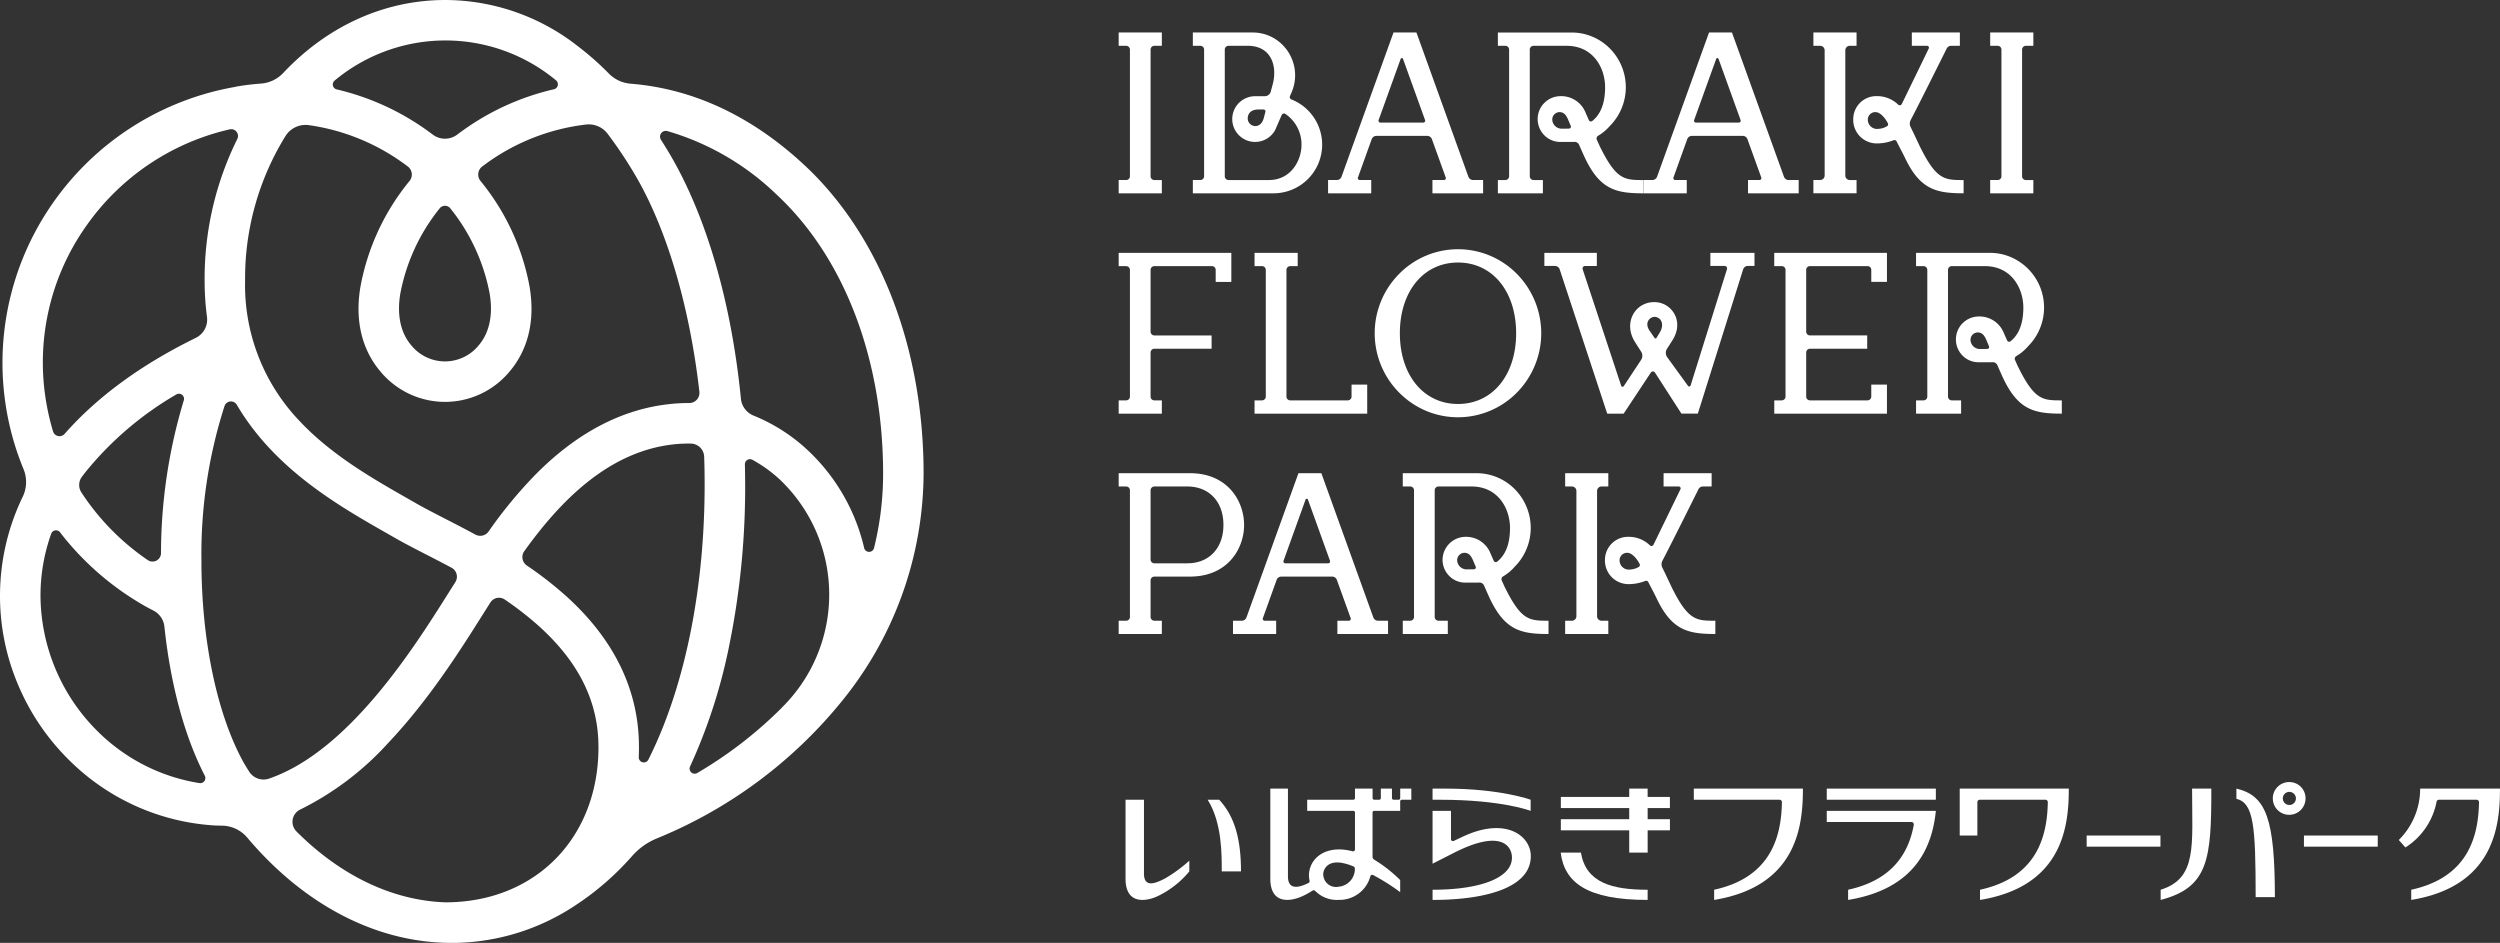 <svg xmlns="http://www.w3.org/2000/svg" xmlns:xlink="http://www.w3.org/1999/xlink" width="363.667" height="137.159" viewBox="0 0 363.667 137.159">
  <rect x="0" y="0" width="363.667" height="137.159" fill="#333333" stroke="none"/>
  <defs>
    <clipPath id="clip-path">
      <rect id="長方形_24844" data-name="長方形 24844" width="363.667" height="137.159" fill="#fff"/>
    </clipPath>
  </defs>
  <g id="グループ_3477" data-name="グループ 3477" transform="translate(0 0)">
    <g id="グループ_3476" data-name="グループ 3476" transform="translate(0 0)" clip-path="url(#clip-path)">
      <path id="パス_5111" data-name="パス 5111" d="M85.511,4.236V2.3H79.232V4.236h1.091a.548.548,0,0,1,.546.55V23.211a.548.548,0,0,1-.546.55H79.232v1.933h6.279V23.762H84.42a.548.548,0,0,1-.546-.55V4.786a.548.548,0,0,1,.546-.55Z" transform="translate(83.498 2.427)" fill="#fff"/>
      <path id="パス_5112" data-name="パス 5112" d="M101.261,13.65a6.988,6.988,0,0,0-2.446-1.614.368.368,0,0,1-.2-.489l.224-.513A6.262,6.262,0,0,0,96.21,3.09,6.116,6.116,0,0,0,93.2,2.3H84.485V4.236h1.091a.548.548,0,0,1,.546.55V23.211a.548.548,0,0,1-.546.55H84.485v1.933H96.247a7.077,7.077,0,0,0,5.013-12.044M95.576,23.762h-5.9a.548.548,0,0,1-.546-.55V4.786a.548.548,0,0,1,.546-.55h2.8c3.506,0,4.4,3.1,3.553,5.87l-.205.78a.911.911,0,0,1-.879.684H93.608a3.325,3.325,0,1,0,2.814,4.987l.031-.055.957-2.2a.364.364,0,0,1,.524-.164,5.349,5.349,0,0,1,2.358,4.492c0,2.282-1.538,5.128-4.716,5.128m-.8-10.259a.274.274,0,0,1,.263.347l-.234.893c-.279,1.015-.891,1.175-1.236,1.175a1.113,1.113,0,0,1-1.1-1.115c0-.67.437-1.3,1.559-1.3Z" transform="translate(89.034 2.427)" fill="#fff"/>
      <path id="パス_5113" data-name="パス 5113" d="M114.2,50.106c-.068-.136-.232-.505-.446-.988a.456.456,0,0,1,.2-.594,6.793,6.793,0,0,0,1.7-1.425,7.856,7.856,0,0,0,1.688-2.528,8,8,0,0,0-1.688-8.725,7.822,7.822,0,0,0-5.57-2.331H99.354v1.933h1.091a.548.548,0,0,1,.544.552V54.423a.548.548,0,0,1-.544.552H99.354v1.933h6.55V54.976h-1.36a.549.549,0,0,1-.546-.552V36a.549.549,0,0,1,.546-.552h4.81c3.927,0,5.6,3.3,5.6,6.026,0,1.738-.357,3.707-1.867,4.907a.323.323,0,0,1-.5-.125c-.329-.746-.571-1.3-.571-1.3v0a3.808,3.808,0,0,0-3.582-2.183,3.366,3.366,0,0,0-3.292,3.337,3.332,3.332,0,0,0,.9,2.28,3.246,3.246,0,0,0,2.391,1.041h1.643c.133,0,.263,0,.4-.01a.723.723,0,0,1,.7.435c.316.715.616,1.4.826,1.851,2.214,4.687,4.56,5.2,8.552,5.2V54.976c-2.767,0-3.945.006-6.353-4.87M109.358,47.5H108.8a1.377,1.377,0,0,1-1.534-1.351,1.077,1.077,0,0,1,1.15-1.052c.817.072,1.045.834,1.429,1.738l.117.267a.277.277,0,0,1-.232.388c-.125.006-.251.01-.376.01" transform="translate(104.703 35.319)" fill="#fff"/>
      <path id="パス_5114" data-name="パス 5114" d="M100.342,23.763h-1.68a.274.274,0,0,1-.255-.37l2-5.566a.727.727,0,0,1,.684-.485h7.4a.725.725,0,0,1,.682.485l2.007,5.566a.275.275,0,0,1-.257.37h-1.678V25.7h7.371V23.763h-1.46a.728.728,0,0,1-.684-.485L106.916,2.3h-3.333l-7.56,20.976a.727.727,0,0,1-.684.485H94.063V25.7h6.279Zm4.623-17.622,3.208,8.9a.276.276,0,0,1-.257.37h-6.244a.276.276,0,0,1-.257-.37l3.208-8.9a.18.18,0,0,1,.341,0" transform="translate(99.127 2.425)" fill="#fff"/>
      <path id="パス_5115" data-name="パス 5115" d="M93.608,54.976h-1.68a.274.274,0,0,1-.255-.37l2-5.566a.73.73,0,0,1,.684-.485h7.4a.73.73,0,0,1,.684.485l2.007,5.566a.276.276,0,0,1-.257.37h-1.678v1.933h7.371V54.976h-1.46a.728.728,0,0,1-.684-.485l-7.558-20.976H96.849l-7.56,20.976a.727.727,0,0,1-.684.485H87.329v1.933h6.279Zm4.623-17.622,3.208,8.9a.276.276,0,0,1-.257.37H94.938a.275.275,0,0,1-.257-.37l3.206-8.9a.182.182,0,0,1,.343,0" transform="translate(92.031 35.319)" fill="#fff"/>
      <path id="パス_5116" data-name="パス 5116" d="M97.476,41.036h0c0-3.405-2.343-7.521-7.879-7.521H79.232V35.45h1.091a.548.548,0,0,1,.546.55V54.423a.55.55,0,0,1-.546.552H79.232v1.933h6.279V54.976H84.42a.55.55,0,0,1-.546-.552V49.108a.549.549,0,0,1,.546-.552H89.6c5.535,0,7.879-4.116,7.879-7.519m-8.242,5.586H84.42a.548.548,0,0,1-.546-.55V36a.548.548,0,0,1,.546-.55h4.814c3.1,0,5.237,2.157,5.237,5.586s-2.138,5.586-5.237,5.586" transform="translate(83.498 35.319)" fill="#fff"/>
      <path id="パス_5117" data-name="パス 5117" d="M117.134,54.975h-.986a.653.653,0,0,1-.651-.655V36.1a.653.653,0,0,1,.651-.655h.986V33.516h-6.279v1.933h.986a.653.653,0,0,1,.651.655V54.319a.653.653,0,0,1-.651.655h-.986v1.933h6.279Z" transform="translate(116.823 35.32)" fill="#fff"/>
      <path id="パス_5118" data-name="パス 5118" d="M129.731,54.976c-2.764,0-3.943,0-6.353-4.87-.148-.3-.791-1.709-1.358-2.849a1.105,1.105,0,0,1,.012-1.008c1.14-2.152,5.246-10.411,5.246-10.411a.728.728,0,0,1,.643-.39h1.269V33.515H122.2v1.933h2.212a.277.277,0,0,1,.242.4l-3.927,8.08A.324.324,0,0,1,120.2,44a4.419,4.419,0,0,0-3.136-1.228,3.348,3.348,0,0,0-3.389,3.335,3.42,3.42,0,0,0,3.563,3.543,6.576,6.576,0,0,0,2.278-.452.345.345,0,0,1,.45.136c.44.867.914,1.742,1.214,2.372,2.208,4.664,4.56,5.2,8.55,5.2Zm-12.4-7.445a1.349,1.349,0,0,1-1.532-1.384,1.085,1.085,0,0,1,1.146-1.052c.682.035,1.366.836,1.768,1.616a.332.332,0,0,1-.1.425,2.764,2.764,0,0,1-1.277.394" transform="translate(119.796 35.319)" fill="#fff"/>
      <path id="パス_5119" data-name="パス 5119" d="M120.936,18.894c-.068-.136-.232-.505-.448-.988a.46.46,0,0,1,.2-.594,6.765,6.765,0,0,0,1.7-1.425,8,8,0,0,0,0-11.253,7.822,7.822,0,0,0-5.57-2.331H106.089V4.238h1.091a.548.548,0,0,1,.544.55V23.211a.55.55,0,0,1-.544.552h-1.091V25.7h6.55V23.764h-1.362a.55.55,0,0,1-.546-.552V4.788a.548.548,0,0,1,.546-.55h4.812c3.929,0,5.6,3.294,5.6,6.024,0,1.738-.355,3.707-1.865,4.907a.323.323,0,0,1-.5-.125c-.329-.746-.571-1.3-.571-1.3v0a3.808,3.808,0,0,0-3.582-2.183,3.338,3.338,0,0,0-2.393,5.617,3.251,3.251,0,0,0,2.393,1.041h1.643c.131,0,.263,0,.394-.01a.724.724,0,0,1,.7.435c.316.715.614,1.4.826,1.851,2.212,4.687,4.56,5.2,8.552,5.2V23.764c-2.767,0-3.947.006-6.353-4.87m-4.845-2.608h-.552A1.377,1.377,0,0,1,114,14.934a1.076,1.076,0,0,1,1.148-1.052c.822.072,1.047.834,1.429,1.738l.117.267a.276.276,0,0,1-.232.388c-.123.006-.249.01-.376.01" transform="translate(111.801 2.427)" fill="#fff"/>
      <path id="パス_5120" data-name="パス 5120" d="M122.69,23.763h-1.68a.274.274,0,0,1-.255-.37l2-5.566a.728.728,0,0,1,.684-.485h7.4a.725.725,0,0,1,.682.485l2.007,5.566a.275.275,0,0,1-.257.37H131.6V25.7h7.371V23.763h-1.46a.728.728,0,0,1-.684-.485L129.264,2.3h-3.333l-7.56,20.976a.727.727,0,0,1-.684.485h-1.275V25.7h6.279Zm4.623-17.622,3.208,8.9a.276.276,0,0,1-.257.37H124.02a.275.275,0,0,1-.257-.37l3.208-8.9a.18.18,0,0,1,.341,0" transform="translate(122.678 2.425)" fill="#fff"/>
      <path id="パス_5121" data-name="パス 5121" d="M147.239,4.236V2.3h-6.281V4.236h1.093a.548.548,0,0,1,.544.55V23.211a.548.548,0,0,1-.544.55h-1.093v1.933h6.281V23.762h-1.093a.548.548,0,0,1-.546-.55V4.786a.548.548,0,0,1,.546-.55Z" transform="translate(148.547 2.427)" fill="#fff"/>
      <path id="パス_5122" data-name="パス 5122" d="M134.716,23.762h-.986a.654.654,0,0,1-.651-.657V4.891a.653.653,0,0,1,.651-.655h.986V2.3h-6.279V4.236h.986a.653.653,0,0,1,.651.655V23.1a.654.654,0,0,1-.651.657h-.986v1.933h6.279Z" transform="translate(135.352 2.427)" fill="#fff"/>
      <path id="パス_5123" data-name="パス 5123" d="M147.313,23.764c-2.764,0-3.943,0-6.353-4.87-.15-.3-.791-1.709-1.358-2.849a1.106,1.106,0,0,1,.012-1.008c1.14-2.152,5.246-10.411,5.246-10.411a.728.728,0,0,1,.643-.39h1.269V2.3h-6.989V4.236H142a.277.277,0,0,1,.242.4l-3.927,8.08a.324.324,0,0,1-.528.068,4.419,4.419,0,0,0-3.136-1.228,3.348,3.348,0,0,0-3.389,3.335,3.42,3.42,0,0,0,3.563,3.543,6.585,6.585,0,0,0,2.278-.452.345.345,0,0,1,.45.136c.437.867.914,1.742,1.214,2.372,2.208,4.664,4.56,5.2,8.55,5.2Zm-12.4-7.445a1.351,1.351,0,0,1-1.534-1.384,1.088,1.088,0,0,1,1.148-1.052c.682.035,1.366.836,1.768,1.616a.331.331,0,0,1-.1.425,2.764,2.764,0,0,1-1.278.394" transform="translate(138.325 2.427)" fill="#fff"/>
      <path id="パス_5124" data-name="パス 5124" d="M85.511,39.369H84.42a.548.548,0,0,1-.546-.55V32.406a.548.548,0,0,1,.546-.55h8.33V29.923H84.42a.55.55,0,0,1-.546-.552V20.393a.55.55,0,0,1,.546-.552H92.8a.55.55,0,0,1,.544.552v1.748H95.62V17.912h-.364v0H79.232v1.933h1.091a.55.55,0,0,1,.546.552V38.818a.548.548,0,0,1-.546.55H79.232V41.3h6.279Z" transform="translate(83.498 18.872)" fill="#fff"/>
      <path id="パス_5125" data-name="パス 5125" d="M150.557,34.5c-.068-.136-.232-.505-.448-.988a.46.46,0,0,1,.2-.594,6.766,6.766,0,0,0,1.7-1.425,7.983,7.983,0,0,0-2.5-12.958,7.734,7.734,0,0,0-3.066-.626H135.708v1.933H136.8a.549.549,0,0,1,.546.552V38.816a.549.549,0,0,1-.546.552h-1.091V41.3h6.552V39.369H140.9a.548.548,0,0,1-.544-.552V20.393a.548.548,0,0,1,.544-.552h4.814c3.929,0,5.6,3.3,5.6,6.026,0,1.738-.355,3.707-1.867,4.907a.32.32,0,0,1-.495-.125l-.573-1.3a3.806,3.806,0,0,0-3.582-2.183,3.34,3.34,0,0,0-2.395,5.617,3.259,3.259,0,0,0,2.395,1.041h1.643c.131,0,.263,0,.394-.01a.724.724,0,0,1,.7.435c.316.715.614,1.4.826,1.851,2.212,4.687,4.562,5.2,8.552,5.2V39.369c-2.766,0-3.947.006-6.353-4.87m-4.845-2.608h-.552a1.377,1.377,0,0,1-1.534-1.351,1.076,1.076,0,0,1,1.148-1.052c.82.072,1.047.834,1.429,1.738l.117.267a.276.276,0,0,1-.232.388c-.123.006-.249.01-.376.01" transform="translate(143.014 18.872)" fill="#fff"/>
      <path id="パス_5126" data-name="パス 5126" d="M127.664,17.908h-2v1.933h1.1a.541.541,0,0,1,.54.54V38.816a.554.554,0,0,1-.552.552h-1.084V41.3h16.39V37.074h-2.28v1.742a.552.552,0,0,1-.55.552h-8.371a.546.546,0,0,1-.546-.546V32.406a.554.554,0,0,1,.552-.55h8.324V29.921h-8.33a.546.546,0,0,1-.546-.544v-9a.543.543,0,0,1,.54-.54h8.384a.546.546,0,0,1,.544.546v1.75h2.28V17.908Z" transform="translate(132.43 18.872)" fill="#fff"/>
      <path id="パス_5127" data-name="パス 5127" d="M88.855,39.369V41.3h16.39V37.074h-2.278v1.744a.548.548,0,0,1-.546.55H94.043a.548.548,0,0,1-.546-.55V20.393a.55.55,0,0,1,.546-.552h1.091V17.908H88.855v1.933h1.091a.55.55,0,0,1,.546.552V38.818a.548.548,0,0,1-.546.55Z" transform="translate(93.639 18.872)" fill="#fff"/>
      <path id="パス_5128" data-name="パス 5128" d="M109.476,42.094a12.013,12.013,0,0,0,8.556-3.58,12.291,12.291,0,0,0,0-17.281,12.012,12.012,0,0,0-17.113,0,12.261,12.261,0,0,0,3.845,19.9,11.912,11.912,0,0,0,4.711.961m-8.458-12.22c0-6.079,3.438-10.288,8.458-10.288s8.456,4.208,8.456,10.288-3.436,10.288-8.456,10.288-8.458-4.208-8.458-10.288" transform="translate(102.617 18.603)" fill="#fff"/>
      <path id="パス_5129" data-name="パス 5129" d="M133.533,19.816h2.07a.362.362,0,0,1,.343.472L130.656,37.2a.212.212,0,0,1-.376.062l-3.021-4.163a1.1,1.1,0,0,1-.037-1.234l.713-1.115c1.863-2.806.06-5.317-2.013-5.63-3.048-.456-5.215,2.732-3.395,5.693.24.392.639,1.01.934,1.468a1.1,1.1,0,0,1-.006,1.2l-2.518,3.81a.215.215,0,0,1-.382-.051l-5.6-16.94a.363.363,0,0,1,.341-.479h1.719V17.908h-7.632v1.908h1.547a.718.718,0,0,1,.682.5L118.526,41.3h2.389l3.956-5.973a.358.358,0,0,1,.6,0l3.849,5.968h2.389l6.587-20.976a.719.719,0,0,1,.684-.507h.969V17.908h-6.414Zm-7.279,9.544-.565.928a.159.159,0,0,1-.269.008c-.207-.3-.589-.852-.748-1.086-.846-1.265.222-2.167.99-1.957.871.238,1.072,1.2.591,2.107" transform="translate(115.271 18.872)" fill="#fff"/>
      <path id="パス_5130" data-name="パス 5130" d="M116.98,23.987C110.328,17.8,103,13.976,95.2,12.615h0q-1.731-.3-3.465-.44a4.976,4.976,0,0,1-3.157-1.466,42.315,42.315,0,0,0-4.557-4.017A31.352,31.352,0,0,0,64.784,0c-8.836,0-17.15,3.765-23.611,10.643a4.922,4.922,0,0,1-3.231,1.516q-1.839.136-3.68.456l0,.018A40.908,40.908,0,0,0,7.694,29.528,40.544,40.544,0,0,0,3.43,68.257a4.922,4.922,0,0,1-.117,3.991,33.1,33.1,0,0,0-.585,27.591,33.75,33.75,0,0,0,7.423,10.826,32.8,32.8,0,0,0,21,9.409c.226.014.647.025,1.119.031a4.9,4.9,0,0,1,3.687,1.727c8.3,9.838,18.836,15.328,29.752,15.328.168,0,.337,0,.505,0a32.548,32.548,0,0,0,17.176-5.26,40.642,40.642,0,0,0,8.593-7.412,9.706,9.706,0,0,1,3.537-2.514,67.483,67.483,0,0,0,26.811-19.813A52.851,52.851,0,0,0,134.352,68.9c0-18.281-6.332-34.652-17.371-44.915M102.487,68.6c.253,16.018-2.7,31.027-8.17,41.9a.739.739,0,0,1-1.4-.366q.031-.727.031-1.46c0-8.217-3.553-15.6-10.563-21.935a53.282,53.282,0,0,0-5.755-4.481,1.479,1.479,0,0,1-.359-2.089c5.065-7.053,12.181-14.588,21.921-15.55a20.273,20.273,0,0,1,2.28-.094,1.979,1.979,0,0,1,1.961,1.9c.025.725.045,1.45.055,2.177M97.613,58.76c-7.008.69-13.621,4.128-19.657,10.214a65.266,65.266,0,0,0-6.882,8.339,1.482,1.482,0,0,1-1.92.45c-1.594-.863-3.114-1.643-4.494-2.352-1.6-.824-2.984-1.534-4.091-2.169q-.675-.388-1.384-.791c-4.907-2.8-11.013-6.277-15.675-11.278a28.6,28.6,0,0,1-7.856-20.4,39.35,39.35,0,0,1,5.874-20.98A3.443,3.443,0,0,1,44.9,18.2a30.929,30.929,0,0,1,13.736,5.513c.228.162.456.329.68.5a1.478,1.478,0,0,1,.269,2.1,33.889,33.889,0,0,0-7.17,15.5c-.994,6.094,1.037,10.008,2.914,12.216a12.2,12.2,0,0,0,18.811,0c1.879-2.21,3.908-6.125,2.914-12.218a33.884,33.884,0,0,0-7.168-15.5,1.478,1.478,0,0,1,.267-2.1c.226-.168.452-.335.68-.5a30.876,30.876,0,0,1,14.408-5.595,3.452,3.452,0,0,1,3.142,1.335,62.3,62.3,0,0,1,3.884,5.794c4.705,7.9,8.047,19.269,9.47,31.736a1.478,1.478,0,0,1-1.464,1.647,26.276,26.276,0,0,0-2.658.127M35.328,110.722c-3.8-7.008-6.03-17.7-6.026-29.158a70.407,70.407,0,0,1,3.362-22.508.986.986,0,0,1,1.781-.175C39.974,68.282,49.3,73.6,56.269,77.569l1.366.78c1.226.7,2.666,1.444,4.336,2.3,1.15.589,2.4,1.234,3.713,1.935a1.481,1.481,0,0,1,.552,2.1c-.462.729-.971,1.536-1.146,1.814-4.886,7.747-14.362,22.771-25.934,26.757a2.48,2.48,0,0,1-2.919-1.021c-.378-.606-.75-1.216-.91-1.51M23.42,80.478a1.231,1.231,0,0,1-1.92,1,35.332,35.332,0,0,1-8.289-7.893q-.724-.958-1.37-1.953a1.985,1.985,0,0,1,.064-2.263c.17-.228.343-.454.518-.68A48.017,48.017,0,0,1,25.65,57.38a.741.741,0,0,1,1.086.863A77.119,77.119,0,0,0,23.42,80.478M63.95,30.317a.988.988,0,0,1,1.563,0,28.068,28.068,0,0,1,5.726,12.446c.5,3.064-.049,5.642-1.59,7.453a6.311,6.311,0,0,1-9.836,0c-1.54-1.811-2.089-4.389-1.59-7.453A28.068,28.068,0,0,1,63.95,30.317M80.87,11.678a.741.741,0,0,1-.288,1.306,36.952,36.952,0,0,0-13.165,5.931q-.459.327-.908.665a2.948,2.948,0,0,1-3.555,0q-.45-.339-.908-.665a37,37,0,0,0-13.062-5.909.739.739,0,0,1-.292-1.3,25.2,25.2,0,0,1,32.177-.031M12.518,32.907A35,35,0,0,1,33.287,18.846c.037-.01.08-.018.127-.031a.989.989,0,0,1,1.1,1.413,45.781,45.781,0,0,0-4.748,20.54,40.51,40.51,0,0,0,.343,5.332,2.961,2.961,0,0,1-1.625,3.048C20.545,53.036,14.149,57.717,9.4,63.114a.984.984,0,0,1-1.684-.361,35.076,35.076,0,0,1-.939-3.935,34.383,34.383,0,0,1,5.738-25.911M5.89,86.573a26.755,26.755,0,0,1,1.559-8.936.742.742,0,0,1,1.292-.2c.113.152.209.277.257.339a41.493,41.493,0,0,0,12.292,10.5c.158.088.585.312,1.041.548a2.963,2.963,0,0,1,1.584,2.323c.856,8.1,2.816,15.759,5.88,21.7a.741.741,0,0,1-.774,1.068,27,27,0,0,1-14.749-7.464A28,28,0,0,1,5.89,86.573M43.122,120.94a1.976,1.976,0,0,1,.573-3.188A42.894,42.894,0,0,0,56.448,108.1c5.934-6.262,10.561-13.6,13.623-18.458.183-.292.764-1.21,1.267-2a1.475,1.475,0,0,1,2.078-.435,46.956,46.956,0,0,1,5.018,3.908c5.8,5.248,8.624,10.992,8.624,17.566,0,13.19-9.16,22.578-22.274,22.578-7.72-.269-15.254-3.9-21.662-10.312m58.308-8.5a.741.741,0,0,1-1.047-.951A79.637,79.637,0,0,0,106,94.29a115.627,115.627,0,0,0,2.374-25.78c0-.32-.01-.641-.018-.959a.74.74,0,0,1,1.093-.667,20.038,20.038,0,0,1,3.849,2.742,23.071,23.071,0,0,1,.4,33.342l.008.006a60.941,60.941,0,0,1-12.274,9.47m25.714-32.734a.74.74,0,0,1-1.44,0,28.274,28.274,0,0,0-8.454-14.447,25.605,25.605,0,0,0-7.644-4.812,2.957,2.957,0,0,1-1.83-2.456c-1.38-14.005-5.042-26.671-10.452-35.755q-.582-.977-1.181-1.914a.84.84,0,0,1,.928-1.261,38.244,38.244,0,0,1,15.9,9.24c9.844,9.152,15.49,23.95,15.49,40.6a44.941,44.941,0,0,1-1.317,10.807" transform="translate(0 0)" fill="#fff"/>
      <path id="パス_5131" data-name="パス 5131" d="M126.415,58.689V57.07h-3.239V55.855H120.5V57.07h-9.949v1.618H120.5v1.618h-9.949v1.62H120.5v3.239h2.68V61.928h3.239v-1.62h-3.239V58.689Z" transform="translate(116.499 58.861)" fill="#fff"/>
      <path id="パス_5132" data-name="パス 5132" d="M113.479,60.388h-2.941c.557,4.381,3.853,6.882,12.65,6.882V65.79c-5.19,0-8.963-1.017-9.708-5.4" transform="translate(116.489 63.639)" fill="#fff"/>
      <path id="パス_5133" data-name="パス 5133" d="M119.968,57.473h12.465a.351.351,0,0,1,.351.355c-.088,5.073-1.635,10.945-9.86,12.738v1.481c12.19-1.992,12.912-10.988,12.912-16.192H119.968Z" transform="translate(126.427 58.862)" fill="#fff"/>
      <rect id="長方形_24841" data-name="長方形 24841" width="15.868" height="1.618" transform="translate(265.734 114.717)" fill="#fff"/>
      <path id="パス_5134" data-name="パス 5134" d="M138.8,55.855V62.68h2.567V57.827a.353.353,0,0,1,.351-.353h9.546a.351.351,0,0,1,.351.357c-.088,5.071-1.635,10.943-9.86,12.736v1.481c12.19-1.99,12.912-10.988,12.912-16.192H138.8Z" transform="translate(146.274 58.862)" fill="#fff"/>
      <path id="パス_5135" data-name="パス 5135" d="M142.292,57.432H129.384V59.05h12.311a.355.355,0,0,1,.347.419c-.746,4.085-3.081,8.024-9.554,9.435v1.481c9.914-1.618,12.243-7.874,12.767-12.954Z" transform="translate(136.35 60.524)" fill="#fff"/>
      <rect id="長方形_24842" data-name="長方形 24842" width="10.735" height="1.618" transform="translate(303.539 121.542)" fill="#fff"/>
      <rect id="長方形_24843" data-name="長方形 24843" width="10.735" height="1.618" transform="translate(335.147 121.542)" fill="#fff"/>
      <path id="パス_5136" data-name="パス 5136" d="M173.006,55.855a10.5,10.5,0,0,1-3.107,7.474l.965,1.084a10.12,10.12,0,0,0,4.531-6.652.354.354,0,0,1,.345-.288h5.476a.351.351,0,0,1,.351.357c-.088,5.071-1.635,10.943-9.86,12.736v1.481c12.19-1.99,12.912-10.988,12.912-16.192Z" transform="translate(179.046 58.862)" fill="#fff"/>
      <path id="パス_5137" data-name="パス 5137" d="M82.4,67.358V56.643h-2.68V68.128c0,3.652,2.746,3.387,4.551,2.6a13.464,13.464,0,0,0,4.726-3.662V65.507a20.883,20.883,0,0,1-3.5,2.569c-1.577.836-3.1,1.341-3.1-.719" transform="translate(84.009 59.692)" fill="#fff"/>
      <path id="パス_5138" data-name="パス 5138" d="M90.384,67.067c0-4.49-.83-7.907-3.167-10.423H85.535c2.115,3.362,2.048,8.065,2.048,10.423Z" transform="translate(90.14 59.693)" fill="#fff"/>
      <path id="パス_5139" data-name="パス 5139" d="M108.868,55.854v1.38a.239.239,0,0,1-.24.24h-.721a.241.241,0,0,1-.24-.24v-1.38h-1.618v1.38a.239.239,0,0,1-.24.24h-.721a.239.239,0,0,1-.24-.24v-1.38h-2.561v1.38a.239.239,0,0,1-.24.24h-6.71v1.618h6.71a.241.241,0,0,1,.24.24v5.373a.28.28,0,0,1-.351.271,8.326,8.326,0,0,0-1.15-.226c-3.038-.351-5.007,1.288-5.182,3.467a3.205,3.205,0,0,0,.078,1.013.318.318,0,0,1-.168.359c-1.5.746-2.978.99-2.978-.963V55.854H89.973v13.1c0,3.654,2.746,3.387,4.551,2.6A10.759,10.759,0,0,0,96.1,70.7a.319.319,0,0,1,.411.047,4.424,4.424,0,0,0,3.43,1.294,4.634,4.634,0,0,0,4.586-3.446.283.283,0,0,1,.4-.168,30.887,30.887,0,0,1,3.937,2.489V69.157a20.449,20.449,0,0,0-3.789-2.972.482.482,0,0,1-.232-.411V59.333a.241.241,0,0,1,.24-.24h3.781V57.715a.241.241,0,0,1,.24-.24h1.38v-1.62ZM99.944,70.118A1.857,1.857,0,0,1,97.683,68.1c.166-.93.988-1.7,2.582-1.46a7.822,7.822,0,0,1,1.818.544.321.321,0,0,1,.187.32,2.582,2.582,0,0,1-2.325,2.617" transform="translate(94.817 58.861)" fill="#fff"/>
      <path id="パス_5140" data-name="パス 5140" d="M115.731,63.612h0c-.281-2.719-3.814-5.3-9.936-2.4l-1.251.592a.28.28,0,0,1-.4-.253V57.432h-2.68v7.685l3.227-1.643c6.687-3.356,8.135-.928,8.3.417.376,3.068-4.12,5.013-11.526,5.013v1.481c8.2,0,14.679-1.994,14.268-6.774" transform="translate(106.926 60.524)" fill="#fff"/>
      <path id="パス_5141" data-name="パス 5141" d="M115.731,59.094V57.475s-4.358-1.62-12.387-1.62h-1.881v1.62h1.08c9.09,0,13.188,1.618,13.188,1.618" transform="translate(106.926 58.862)" fill="#fff"/>
      <path id="パス_5142" data-name="パス 5142" d="M153.032,70.567v1.481c7-1.824,7.373-6.014,7.373-16.192h-2.8c0,8.3.772,13.036-4.572,14.712" transform="translate(161.271 58.862)" fill="#fff"/>
      <path id="パス_5143" data-name="パス 5143" d="M163.356,55.391a2.382,2.382,0,1,0,2.333,2.38,2.357,2.357,0,0,0-2.333-2.38m0,3.333a.953.953,0,1,1,.932-.953.945.945,0,0,1-.932.953" transform="translate(169.692 58.373)" fill="#fff"/>
      <path id="パス_5144" data-name="パス 5144" d="M158.4,55.855v1.481c2.532.616,2.793,3.976,2.8,14.307H164c-.027-11.292-1.2-14.757-5.6-15.788" transform="translate(166.923 58.862)" fill="#fff"/>
    </g>
  </g>
</svg>
